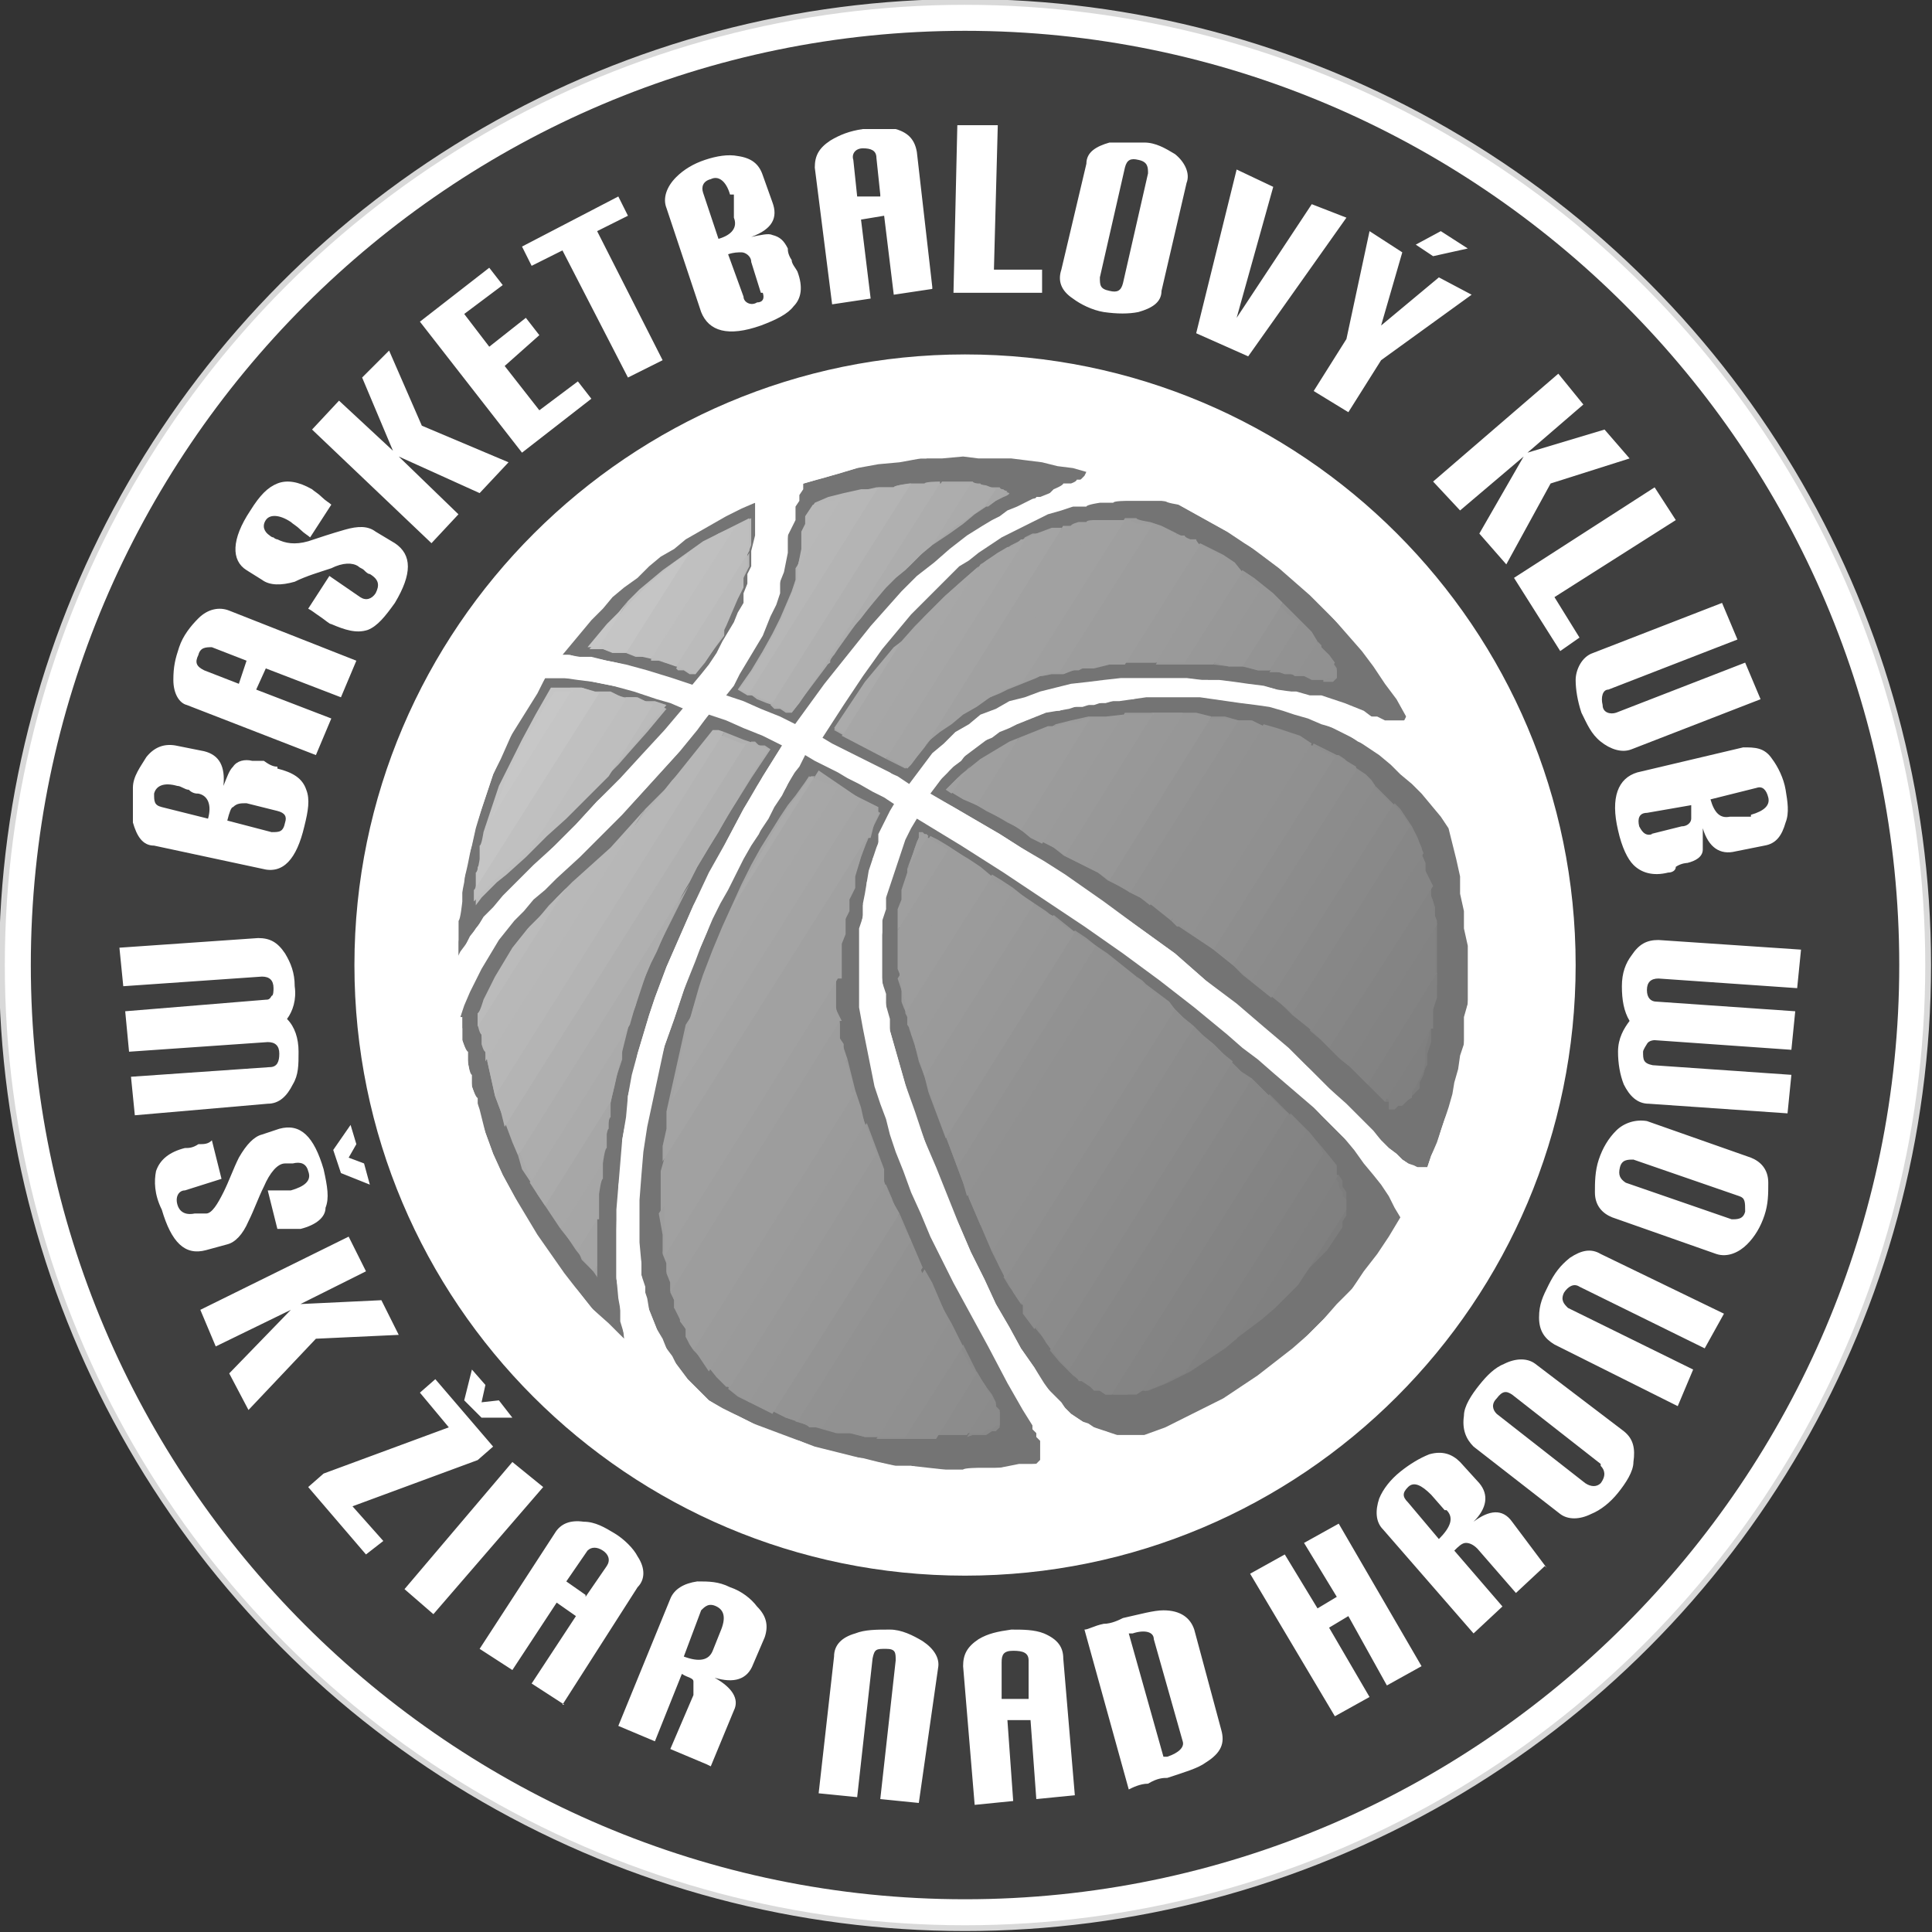 <?xml version="1.0" encoding="UTF-8"?>
<svg xmlns="http://www.w3.org/2000/svg" width="100.3" height="100.3" version="1.1" viewBox="0 0 100.3 100.3">
  <rect x="0" y="0" width="100.3" height="100.3" fill="#333333" stroke="none"/>
  <defs>
    <style>
      .cls-1 {
        fill: #878787;
      }

      .cls-1, .cls-2, .cls-3, .cls-4, .cls-5, .cls-6, .cls-7, .cls-8, .cls-9, .cls-10, .cls-11, .cls-12, .cls-13, .cls-14, .cls-15, .cls-16, .cls-17, .cls-18, .cls-19, .cls-20, .cls-21, .cls-22, .cls-23, .cls-24, .cls-25, .cls-26, .cls-27, .cls-28, .cls-29, .cls-30, .cls-31, .cls-32, .cls-33, .cls-34, .cls-35, .cls-36, .cls-37 {
        fill-rule: evenodd;
      }

      .cls-2 {
        fill: #b0b0b0;
      }

      .cls-3 {
        fill: #979797;
      }

      .cls-4 {
        fill: #c7c7c7;
      }

      .cls-5 {
        fill: #b8b8b8;
      }

      .cls-6 {
        fill: gray;
      }

      .cls-7 {
        fill: silver;
      }

      .cls-8 {
        fill: #868686;
      }

      .cls-9 {
        fill: #8b8b8b;
      }

      .cls-10 {
        fill: #bbb;
      }

      .cls-11 {
        fill: #a7a7a7;
      }

      .cls-12 {
        fill: #a6a6a6;
      }

      .cls-13 {
        fill: #989898;
      }

      .cls-14 {
        fill: #838383;
      }

      .cls-15 {
        fill: #929292;
      }

      .cls-16 {
        fill: #909090;
      }

      .cls-17 {
        fill: #a1a1a1;
      }

      .cls-38 {
        fill: #fff;
      }

      .cls-18 {
        fill: #7d7d7d;
      }

      .cls-19 {
        fill: #9d9d9d;
      }

      .cls-20 {
        fill: #ababab;
      }

      .cls-21 {
        fill: #8e8e8e;
      }

      .cls-22 {
        fill: #9b9b9b;
      }

      .cls-23 {
        fill: #949494;
      }

      .cls-24 {
        fill: #bebebe;
      }

      .cls-39 {
        fill: #747474;
      }

      .cls-25 {
        fill: #b4b4b4;
      }

      .cls-26 {
        fill: #adadad;
      }

      .cls-40 {
        fill: none;
        stroke: #d9d9d9;
        stroke-miterlimit: 22.9;
        stroke-width: .3px;
      }

      .cls-27 {
        fill: #818181;
      }

      .cls-28 {
        fill: #3f3f3f;
      }

      .cls-29 {
        fill: #9a9a9a;
      }

      .cls-30 {
        fill: #a4a4a4;
      }

      .cls-31 {
        fill: #9f9f9f;
      }

      .cls-32 {
        fill: #8c8c8c;
      }

      .cls-33 {
        fill: #898989;
      }

      .cls-34 {
        fill: #848484;
      }

      .cls-35 {
        fill: #b7b7b7;
      }

      .cls-36 {
        fill: #c5c5c5;
      }

      .cls-37 {
        fill: #919191;
      }
    </style>
  </defs>
  <!-- Generator: Adobe Illustrator 28.7.1, SVG Export Plug-In . SVG Version: 1.2.0 Build 142)  -->
  <g>
    <g id="Layer_1">
      <circle class="cls-38" cx="50.1" cy="50.1" r="50"/>
      <circle class="cls-40" cx="50.1" cy="50.1" r="50"/>
      <path class="cls-28" d="M50.1,18.4c17.5,0,31.7,14.2,31.7,31.7s-14.2,31.7-31.7,31.7-31.7-14.2-31.7-31.7,14.3-31.7,31.7-31.7M50.1,1.6c26.7,0,48.5,21.8,48.5,48.5s-21.8,48.5-48.5,48.5S1.6,76.8,1.6,50.1c0-26.7,21.8-48.5,48.5-48.5Z"/>
      <path class="cls-38" d="M85.7,43.3l1.6-.4c.3,0,.5-.2.5-.4s0-.4,0-.7h0c0,0-2.3.4-2.3.4-.4,0-.5.3-.4.7.2.4.4.5.7.4M90.9,42.3c.7-.2,1-.5.9-.9s-.3-.6-.6-.5l-2.4.6h0c.2.7.5,1,1,.9,0,0,.3,0,.6,0h.5ZM86.6,45.3c-.8.2-1.4,0-1.8-.4-.3-.3-.6-.9-.8-1.8-.4-1.7,0-2.7,1-3l5.5-1.3c.6,0,1.1,0,1.5.6.3.4.6,1,.7,1.6s.2,1.2,0,1.7c-.2.7-.5,1.1-1.1,1.2l-1.5.3c-.8.2-1.4-.2-1.7-1.2,0,.5,0,.9,0,1.1,0,.4-.4.6-.8.7,0,0-.3,0-.6.2,0,.2-.2.3-.4.3ZM84.7,38.9c-.5.2-1.1,0-1.6-.4s-.7-.9-1-1.5c-.2-.6-.3-1.2-.3-1.7s.3-1.2.9-1.4l6.7-2.6.8,1.9-6.7,2.6c-.3,0-.4.4-.3.8,0,.4.4.5.7.4l6.7-2.6.8,1.9-6.7,2.6ZM81,33.8l-2.4-3.8,7.3-4.7,1.1,1.7-6.3,4,1.3,2.1-1,.7ZM78.2,29.3l-1.4-1.6,2.3-4-3.3,2.8-1.4-1.5,6.5-5.6,1.3,1.6-2.9,2.5,4-1.2,1.3,1.5-4.1,1.3-2.3,4.2ZM76.2,12.9l-1.8.4-.9-.6,1.3-.7,1.4.9ZM76.4,15.3l-4.7,3.4-1.7,2.7-1.8-1.1,1.7-2.7,1.2-5.6,1.7,1.1-1.1,3.8,3-2.5,1.7.9ZM69.9,11.3l-5.1,7.2-2.7-1.2,2.1-8.5,1.9.9-1.9,6.8,3.9-5.9,1.8.7ZM58.3,14.7l1.3-5.7c0-.3,0-.6-.5-.7-.4-.1-.6,0-.7.4l-1.3,5.7c0,.4,0,.6.5.7.4.1.6,0,.7-.4ZM60.3,15.1c0,.6-.5.9-1.2,1.1-.5.1-1.1.1-1.8,0-.6-.1-1.2-.4-1.6-.7-.6-.4-.8-.9-.6-1.5l1.3-5.5c0-.6.5-.9,1.2-1.1.5,0,1.1,0,1.8,0,.6,0,1.1.3,1.6.6.5.4.8,1,.6,1.5l-1.3,5.6ZM54.1,15.2h-4.6c0-.1.2-8.7.2-8.7h2.1c0,0-.2,7.5-.2,7.5h2.5v1.2ZM45.7,10.1l-.2-1.9c0-.4-.3-.5-.7-.5-.4,0-.6.3-.5.6l.2,1.9h1.2ZM48.4,15l-2,.3-.5-4.1-1.2.2.5,4.1-2,.3-.9-7.1c0-.6.2-1,.8-1.4.5-.3,1-.5,1.7-.6.6,0,1.2,0,1.7,0,.7.2,1,.6,1.1,1.2l.8,7ZM39.5,15.2l-.5-1.6c0-.3-.3-.5-.5-.5s-.4,0-.7.1h0l.8,2.2c0,.3.4.5.7.3.3,0,.4-.2.3-.5ZM37.9,10.1c-.2-.7-.6-1-1-.8-.4.1-.5.4-.4.7l.8,2.4h0c.7-.2,1-.6.8-1.1,0-.1,0-.3,0-.6s0-.4,0-.6ZM41.4,14.1c.3.8.2,1.4-.2,1.8-.3.4-.9.7-1.7,1-1.7.6-2.7.3-3.1-.7l-1.8-5.4c-.2-.5,0-1.1.5-1.6.4-.4.9-.7,1.5-.9s1.2-.3,1.7-.2c.7.1,1.1.4,1.3,1l.5,1.4c.3.8,0,1.4-1.1,1.8.5-.1.9-.2,1.1-.1.4.1.6.3.8.7,0,.1,0,.3.2.6,0,.2.2.4.3.6ZM32.6,11.2l-1.6.8,3.4,6.7-1.8.9-3.4-6.6-1.6.8-.5-1,5-2.6.5,1ZM30.7,20.7l-3.6,2.8-5.3-6.8,3.6-2.8.7.9-2,1.5,1.3,1.7,1.9-1.5.7.9-1.8,1.6,1.8,2.3,2-1.5.7.9ZM26.4,24l-1.5,1.6-4.2-1.9,3.1,3-1.4,1.5-6.2-5.9,1.4-1.5,2.8,2.6-1.6-3.8,1.4-1.4,1.7,3.9,4.5,1.9ZM16.2,25.4c.1.1.3.2.5.4.2.2.4.3.5.4l-1.1,1.7c-.1-.1-.3-.2-.5-.4-.2-.2-.4-.3-.5-.4-.6-.4-1.1-.4-1.3-.1s-.1.6.2.8c0,0,.1.1.2.1.1.1.2.1.2.1.4.2.9.3,1.6.1.6-.2,1.2-.4,1.9-.6.7-.2,1.2-.2,1.6.1l1,.6c.9.6.9,1.6,0,3.1-.5.7-.9,1.2-1.4,1.4-.6.2-1.2,0-1.9-.3-.1,0-.3-.2-.6-.4-.3-.2-.4-.3-.6-.4l1.1-1.7,1.6,1.1c.3.2.6.1.8-.2.2-.4.2-.7-.3-1-.1,0-.2-.1-.3-.2-.1-.1-.2-.1-.3-.2-.3-.2-.8-.2-1.4.1-.6.2-1.3.4-1.9.7-.7.2-1.3.2-1.7-.1l-.8-.5c-.8-.5-.8-1.6.2-3.1.5-.8.9-1.2,1.4-1.4.5-.2,1.1-.1,1.8.3ZM12.8,34.3l-1.8-.7c-.3,0-.6,0-.7.4-.2.4-.1.6.3.8l1.8.7.4-1.2ZM18.5,34.3l-.8,1.9-3.9-1.5-.5,1.1,3.9,1.5-.8,1.9-6.7-2.6c-.4-.1-.7-.6-.7-1.3s.1-1.1.3-1.7c.2-.6.6-1.1,1-1.5.5-.5,1.1-.6,1.6-.4l6.6,2.6ZM14.4,42.1l-1.6-.4c-.3,0-.5,0-.7.2-.1,0-.2.3-.3.7h0c0,0,2.3.6,2.3.6.4,0,.6,0,.7-.5.1-.3,0-.5-.4-.6ZM9.2,40.8c-.7-.2-1.1,0-1.2.4,0,.4,0,.6.4.7l2.4.6h0c.2-.7,0-1.2-.5-1.3-.1,0-.3,0-.5-.2-.2,0-.4-.2-.6-.2ZM14.4,39.9c.8.2,1.3.5,1.5,1.1.2.5.1,1.1-.1,1.9-.4,1.7-1.1,2.5-2.2,2.2l-5.6-1.2c-.6,0-.9-.5-1.1-1.2,0-.5,0-1.1,0-1.8,0-.6.4-1.1.7-1.6.4-.5.9-.7,1.5-.6l1.5.3c.8.2,1.1.8,1,1.8.2-.5.3-.8.5-1,.2-.3.6-.4,1-.3.1,0,.3,0,.6,0,.4.3.6.3.7.3Z"/>
      <path class="cls-38" d="M93.5,49.3l-.2,2-7.2-.5c-.4,0-.6.2-.6.6s.2.6.5.6l7.2.5-.2,2-7.1-.5c0,0-.3,0-.4.2,0,0-.2.3-.2.4,0,.4,0,.6.5.7l7.2.5-.2,2-7.2-.5c-.6,0-1-.4-1.3-1-.2-.5-.3-1.1-.3-1.7,0-.7.3-1.2.6-1.6-.3-.5-.4-1.1-.4-1.8s.2-1.2.5-1.6c.4-.6.8-.8,1.4-.8l7.4.5ZM90.3,62.1l-5.5-1.9c-.3,0-.6,0-.7.4s0,.6.3.8l5.5,1.9c.3,0,.6,0,.7-.4,0-.5,0-.7-.3-.8ZM90.9,60.1c.5.2.9.6.9,1.3,0,.6,0,1.1-.2,1.7-.2.6-.5,1.1-.9,1.5s-1,.7-1.6.5l-5.4-1.9c-.5-.2-.9-.6-.9-1.3,0-.5,0-1.1.2-1.7.2-.6.5-1.1.9-1.5s1-.6,1.6-.5l5.4,1.9ZM89.5,68.2l-1,1.8-6.5-3.2c-.3-.2-.6,0-.8.3-.2.4,0,.6.2.8l6.5,3.2-.8,1.9-6.4-3.2c-.5-.3-.8-.7-.8-1.4s.2-1.1.5-1.7.6-1,1.1-1.4c.6-.4,1.1-.5,1.6-.2l6.4,3.1ZM83.1,76l-4.6-3.6c-.3-.2-.5-.2-.8.2-.3.3-.2.6,0,.8l4.6,3.6c.3.2.6.2.8,0,.3-.4.2-.7,0-.9ZM84.3,74.3c.5.4.6.9.5,1.6,0,.5-.4,1.1-.8,1.6s-.9.9-1.4,1.1c-.6.3-1.2.3-1.6,0l-4.5-3.5c-.4-.4-.6-.9-.5-1.6,0-.5.4-1.1.8-1.6s.8-.9,1.3-1.1c.6-.3,1.2-.3,1.6,0l4.6,3.5ZM75,78.4l-.7-.8c-.5-.5-.9-.7-1.2-.4s-.3.5,0,.8l1.6,1.9h0c.6-.6.8-1.1.4-1.5ZM80.2,81.3l-1.5,1.4-2-2.3c-.2-.2-.4-.3-.6-.3s-.4.2-.6.4h0c0,0,2.5,2.9,2.5,2.9l-1.5,1.4-4.7-5.4c-.4-.4-.4-1-.2-1.6.2-.5.6-1,1.1-1.4s1-.7,1.5-.9c.7-.2,1.2,0,1.6.4l1,1.1c.5.6.4,1.3-.3,2,.8-.6,1.5-.7,2,0l1.8,2.4ZM73.8,86.5l-1.8,1-2-3.6-1,.6,2.1,3.6-1.8,1-4.4-7.4,1.8-1,1.7,2.8,1-.6-1.7-2.8,1.8-1,4.3,7.4ZM61.4,90.4l-1.5-5.3c0-.4-.5-.5-1.1-.3h-.2l1.8,6.4h.2c.6-.2.9-.5.8-.8ZM63.4,89.8c.2.7,0,1.2-.8,1.7-.4.3-1.1.5-2,.8-.2,0-.5,0-1,.3-.4,0-.8.2-1,.3l-2.3-8.3c.2,0,.5-.2,1-.3.4,0,.8-.2,1-.3.9-.2,1.6-.4,2.1-.4.9,0,1.4.4,1.6,1l1.4,5.2ZM53.4,88.1v-1.9c0-.4-.3-.5-.8-.5s-.6.2-.6.6v1.9c0,0,1.4,0,1.4,0ZM55.8,93.2l-2,.2-.3-4.1h-1.2c0,0,.3,4.2.3,4.2l-2,.2-.6-7.2c0-.6.2-1,.8-1.4.5-.3,1-.4,1.7-.5.6,0,1.2,0,1.7.2.7.3,1,.7,1,1.3l.6,7.1ZM47.7,93.6l-2-.2.8-7.2c0-.4,0-.6-.5-.6s-.6,0-.7.5l-.8,7.2-2-.2.8-7.1c0-.6.4-1,1.1-1.2.5-.2,1.1-.2,1.8-.2.6,0,1.2.3,1.7.6.6.4.9.9.8,1.4l-1,7ZM37,85.7l.4-1c.3-.7.2-1.1-.2-1.3-.4-.2-.6,0-.8.2l-.9,2.4h0c.8.3,1.3.2,1.5-.3ZM36.7,91.6l-1.9-.8,1.2-2.8c0-.3,0-.5,0-.7s-.3-.2-.6-.4c0,0,0,0,0,0l-1.4,3.5-1.9-.8,2.7-6.6c.2-.5.7-.8,1.4-.9.6,0,1.1,0,1.7.3.6.2,1.1.6,1.4,1,.5.5.6,1,.4,1.6l-.6,1.4c-.3.8-1,1-2,.7.9.5,1.3,1.1,1,1.7l-1.2,2.9ZM30.4,82.9l1.1-1.6c.2-.3.1-.6-.2-.8-.3-.2-.6-.2-.8,0l-1.1,1.6,1,.7ZM29.3,88.5l-1.7-1.1,2.3-3.5-1-.7-2.3,3.5-1.7-1.1,3.9-6c.3-.5.8-.7,1.5-.6.6,0,1.1.3,1.6.6.5.3,1,.8,1.2,1.2.4.6.4,1.2,0,1.6l-3.9,6.1ZM22.5,83.8l-1.5-1.3,5.6-6.6,1.6,1.3-5.7,6.6ZM19,80.7l-3-3.5.8-.7,6.5-2.4-1.5-1.8.8-.7,3,3.5-.8.7-6.5,2.4,1.6,1.8-.9.7ZM12.9,73.2l-1-1.9,3.2-3.3-3.9,1.9-.8-1.9,7.7-3.8.9,1.8-3.4,1.7,4.2-.2.9,1.8-4.3.2-3.5,3.7ZM15.6,63.8c-.1,0-.4,0-.6,0-.3,0-.5,0-.6,0l-.5-2c.1,0,.3,0,.6,0s.4,0,.6,0c.7-.2,1.1-.5.9-1-.1-.4-.4-.5-.8-.4q-.1,0-.2,0c-.1,0-.2,0-.2,0-.4,0-.8.5-1.1,1.2-.3.6-.5,1.2-.8,1.8-.3.7-.7,1.1-1.1,1.2l-1.1.3c-1.1.3-1.8-.4-2.3-2.1-.4-.8-.4-1.5-.3-2,.2-.6.7-1,1.5-1.2.2,0,.4,0,.7-.2.3,0,.5,0,.7-.2l.5,2-1.9.6c-.3,0-.5.3-.4.7s.4.6.9.5c.1,0,.2,0,.3,0,.1,0,.2,0,.3,0,.3,0,.6-.5.9-1.1.3-.6.5-1.2.8-1.8.4-.7.8-1.1,1.2-1.2l.9-.3c1.1-.3,1.8.4,2.3,2.1.2.9.3,1.5.1,2,0,.5-.5.9-1.3,1.1ZM7,57.9l-.2-2,7.2-.5c.4,0,.5-.3.5-.7s-.2-.6-.6-.6l-7.2.5-.2-2.1,7.3-.6c.1,0,.2,0,.3-.2.1,0,.1-.3.1-.4,0-.4-.2-.6-.6-.6l-7.2.5-.2-2,7.2-.5c.6,0,1,.2,1.4.8.3.5.5,1,.5,1.7.1.7-.1,1.3-.4,1.7.4.4.6,1,.6,1.7s0,1.2-.3,1.7c-.3.6-.7,1-1.3,1l-6.9.6Z"/>
      <polygon class="cls-39" points="34 51.8 34.6 50.2 35.3 48.6 36 47 36.8 45.3 37.7 43.7 38.6 42 39.1 41.2 39.6 40.3 40.1 39.5 40.6 38.7 39.6 38.2 38.6 37.8 37.7 37.4 36.8 37.1 36 38.1 35.1 39.2 34.1 40.3 33.1 41.4 32 42.5 30.9 43.6 29.8 44.6 28.6 45.7 28 46.3 27.5 46.8 27 47.4 26.5 47.9 26.1 48.4 25.7 48.9 25.4 49.4 25.1 49.9 24.9 50.3 24.6 50.7 24.5 51.1 24.3 51.5 24 52.2 23.9 52.8 24 53.4 24 54 24.2 54.6 24.3 55.2 24.4 55.8 24.5 56.4 24.7 57 24.9 57.6 25.2 58.8 25.6 59.9 26.1 61 26.7 62.1 27.2 63.1 27.8 64.1 28.5 65.1 29.2 66.1 30 67 30.7 67.9 31.6 68.7 32.4 69.5 32.3 68.5 32.1 67.4 32 66.3 32 65.2 32 64 32 62.8 32.1 61.6 32.2 60.4 32.3 59.2 32.5 58 32.6 56.9 32.9 55.7 33.1 54.7 33.4 53.7 33.7 52.7 34 51.8"/>
      <polygon class="cls-39" points="53.8 73.5 53.3 72.7 52.4 71.3 51.4 69.4 50.2 67.2 49.7 66.1 49.1 64.9 48.5 63.8 48 62.6 47.5 61.5 47 60.4 46.6 59.5 46.4 58.6 46.1 57.8 45.9 57 45.6 56.1 45.4 55.2 45.2 54.2 45 53.1 44.8 52.1 44.7 51 44.7 50.4 44.7 49.9 44.7 49.3 44.7 48.7 44.7 48.1 44.8 47.5 44.8 46.9 44.9 46.4 45 45.8 45.1 45.2 45.3 44.6 45.5 44 45.7 43.5 45.9 42.9 46.2 42.3 46.5 41.8 45.9 41.4 45.3 41.1 44.6 40.7 44 40.4 43.5 40.1 42.9 39.8 42.3 39.5 41.8 39.2 41.5 39.8 41.1 40.3 40.8 40.9 40.4 41.5 40.1 42 39.7 42.6 39.4 43.3 39 43.9 38.6 44.6 38.2 45.4 37.8 46.2 37.4 46.9 37 47.7 36.7 48.4 36.4 49.1 36 49.9 35.5 51.4 35 52.9 34.5 54.3 34.2 55.7 33.9 57.1 33.6 58.5 33.4 59.8 33.3 61 33.2 62.3 33.2 63.4 33.2 64.5 33.3 65.6 33.3 66.2 33.4 66.8 33.6 67.4 33.7 68 33.9 68.5 34.1 69 34.4 69.5 34.6 70 34.9 70.4 35.1 70.8 35.4 71.2 35.7 71.6 36 71.9 36.3 72.2 36.6 72.5 36.8 72.7 37.6 73.2 38.3 73.5 39.1 73.9 39.8 74.3 40.6 74.6 41.5 74.8 42.2 75.1 43.1 75.4 43.9 75.6 44.8 75.7 45.6 75.9 46.5 76.1 47.3 76.1 48.2 76.2 49.1 76.3 50 76.3 51 76.3 51.9 76.2 52.9 76.1 53.8 76 54 75.8 54.1 75.5 54.2 75.2 54.2 74.9 54.2 74.8 54.2 74.6 54.2 74.4 54.2 74.3 54.1 74.1 54 73.9 53.9 73.7 53.8 73.5"/>
      <polygon class="cls-39" points="26.7 45.9 27.7 44.9 28.8 43.9 29.9 42.8 31 41.6 32.2 40.4 33.3 39.2 34.5 37.9 35.6 36.6 34.9 36.4 34.2 36.2 33.5 36 32.9 35.8 31.8 35.6 30.8 35.4 30 35.3 29.3 35.2 28.7 35.2 28.3 35.2 27.8 36 27.3 36.8 26.8 37.6 26.4 38.5 26 39.4 25.6 40.2 25.3 41.1 25 42 24.7 43 24.5 43.9 24.2 44.9 24.1 45.8 23.9 46.8 23.8 47.8 23.8 48.8 23.7 49.8 23.9 49.4 24.2 49 24.4 48.6 24.8 48.1 25.1 47.6 25.6 47.1 26.1 46.5 26.7 45.9"/>
      <polygon class="cls-39" points="36.4 35.7 36.9 35 37.3 34.4 37.7 33.8 38 33.3 38.3 32.7 38.6 32.2 38.8 31.7 38.9 31.2 39.1 30.7 39.2 30.3 39.3 29.8 39.4 29.4 39.5 28.6 39.6 27.8 39.6 27.4 39.6 27.1 39.6 26.9 39.6 26.6 39.5 26.4 39.4 26.3 39.3 26.2 39.2 26.1 38.5 26.4 37.7 26.8 37 27.2 36.3 27.6 35.6 28 35 28.5 34.3 28.9 33.7 29.4 33.1 30 32.4 30.5 31.8 31 31.3 31.6 30.7 32.2 30.2 32.8 29.7 33.4 29.2 34 29.5 34 30.1 34.1 30.7 34.1 31.5 34.3 32.5 34.5 33.6 34.8 34.9 35.2 36.4 35.7"/>
      <polygon class="cls-39" points="50.6 28.6 50 29 49.6 29.4 49.1 29.9 48.6 30.3 48.1 30.8 47.6 31.3 47.1 31.9 46.6 32.5 46.1 33.1 45.6 33.7 45.1 34.4 44.6 35.1 43.5 36.6 42.4 38.2 42.9 38.5 43.5 38.8 44.1 39.1 44.7 39.4 45.3 39.7 45.9 40 46.6 40.3 47.2 40.7 47.5 40.3 47.8 39.9 48.1 39.5 48.4 39.1 49 38.6 49.6 38 50.3 37.6 50.9 37.1 51.7 36.8 52.4 36.4 53.2 36.2 54 35.9 54.8 35.7 55.6 35.5 56.5 35.4 57.3 35.3 58.2 35.2 59 35.2 59.9 35.2 60.8 35.2 61.6 35.2 62.4 35.3 63.3 35.3 64.1 35.4 64.8 35.5 65.6 35.6 66.3 35.8 67 35.9 67.7 36.1 68.3 36.2 68.9 36.4 69.5 36.6 70 36.7 70.4 36.9 70.8 37.1 71.2 37.2 71.6 37.4 72 37.5 72.3 37.6 72.5 37.6 72.7 37.6 72.8 37.5 72.9 37.4 73 37.2 72.5 36.3 71.9 35.5 71.3 34.6 70.7 33.8 70 33 69.3 32.2 68.6 31.4 67.9 30.7 67.1 30 66.3 29.4 65.4 28.7 64.6 28.2 63.7 27.6 62.8 27.1 61.9 26.6 61 26.1 60.3 26 59.6 26 59 26 58.3 26 57.6 26 56.9 26.1 56.2 26.2 55.6 26.3 54.9 26.5 54.2 26.7 53.6 26.9 53 27.2 52.4 27.5 51.7 27.8 51.1 28.2 50.6 28.6"/>
      <polygon class="cls-39" points="37.5 36.1 38.4 36.4 39.3 36.8 40.2 37.2 41.2 37.7 42 36.6 42.8 35.5 43.6 34.5 44.4 33.5 45.2 32.5 46 31.6 46.8 30.7 47.6 29.9 48.5 29.2 49.3 28.5 50.2 27.8 51 27.3 51.5 27 51.9 26.8 52.3 26.5 52.8 26.3 53.2 26.1 53.6 25.9 54 25.8 54.5 25.6 54.9 25.5 55.3 25.3 55.6 25.2 55.9 25.1 56.1 24.9 56.2 24.8 56.3 24.7 56.4 24.5 55.7 24.3 54.9 24.2 54.1 24 53.3 23.9 52.5 23.8 51.7 23.8 50.8 23.8 50 23.7 48.9 23.8 47.8 23.8 46.7 24 45.6 24.1 44.5 24.3 43.5 24.6 42.4 24.9 41.4 25.2 41.3 25.4 41.2 25.7 41.1 26 41.1 26.3 41 27 40.9 27.8 40.8 28.7 40.6 29.7 40.5 30.2 40.4 30.7 40.2 31.3 39.9 31.9 39.7 32.4 39.5 32.9 39.2 33.5 38.9 34 38.6 34.5 38.2 35 37.9 35.6 37.5 36.1"/>
      <polygon class="cls-39" points="54.9 36.9 54.3 37 53.8 37.2 53.3 37.4 52.8 37.6 52.4 37.8 51.9 38 51.5 38.3 51 38.5 50.6 38.8 50.2 39.1 49.9 39.5 49.5 39.8 49.2 40.1 48.8 40.5 48.5 40.9 48.2 41.2 49.5 41.9 50.7 42.6 51.9 43.3 53 44 54.1 44.7 55.2 45.4 56.2 46.1 57.2 46.8 59.2 48.2 61 49.5 62.6 50.9 64.2 52.1 65.6 53.3 66.9 54.4 68 55.5 69 56.5 69.9 57.3 70.7 58.1 71.3 58.7 71.7 59.2 72.1 59.6 72.5 59.9 72.8 60.2 73.1 60.4 73.4 60.5 73.6 60.6 73.9 60.6 74.1 60.6 74.3 60 74.6 59.4 74.8 58.7 75 58.1 75.2 57.5 75.4 56.8 75.5 56.2 75.7 55.5 75.8 54.8 76 54.2 76.1 53.5 76.1 52.8 76.2 52.1 76.3 51.4 76.3 50.7 76.3 50 76.3 49.1 76.2 48.2 76.1 47.3 76.1 46.4 75.9 45.6 75.7 44.7 75.5 43.8 75.3 43 74.9 42.4 74.4 41.7 73.9 41.2 73.4 40.6 72.9 40.1 72.3 39.7 71.7 39.2 71.2 38.8 70.5 38.5 69.9 38.1 69.3 37.8 68.6 37.6 67.9 37.3 67.2 37.1 66.6 36.9 65.9 36.7 65.2 36.6 64.4 36.5 63.7 36.4 63 36.3 62.3 36.2 61.6 36.2 60.9 36.2 60.2 36.2 59.5 36.2 58.8 36.3 58.1 36.4 57.4 36.4 56.8 36.6 56.1 36.6 55.5 36.8 54.9 36.9"/>
      <polygon class="cls-39" points="47.5 42.4 47.2 42.9 46.9 43.5 46.7 44.1 46.5 44.6 46.3 45.3 46.2 45.8 46 46.5 45.9 47.1 45.8 47.7 45.8 48.4 45.7 49 45.7 49.7 45.7 50.3 45.8 50.9 45.9 51.6 46 52.2 46.1 52.9 46.2 53.5 46.4 54.2 46.6 54.9 47 56.3 47.4 57.7 48 59.2 48.5 60.7 49.1 62.2 49.8 63.6 50.4 65 51.1 66.4 51.7 67.7 52.4 68.9 53 70 53.7 71 54.2 71.9 54.8 72.5 55.1 72.8 55.3 73.1 55.6 73.4 55.9 73.6 56.2 73.8 56.5 73.9 56.8 74.1 57.1 74.2 57.4 74.3 57.7 74.4 58 74.5 58.3 74.5 58.9 74.5 59.4 74.5 60.5 74.1 61.5 73.6 62.5 73.1 63.5 72.6 64.4 72 65.3 71.4 66.2 70.7 67.1 70 67.9 69.3 68.7 68.5 69.4 67.7 70.2 66.9 70.8 66 71.5 65.1 72.1 64.2 72.7 63.2 72.4 62.7 72.1 62.1 71.7 61.5 71.3 61 70.8 60.4 70.3 59.7 69.8 59.1 69.2 58.5 68.6 57.9 68 57.2 67.3 56.6 66.6 55.9 65.9 55.3 65.1 54.6 64.3 54 63.5 53.3 61.8 51.9 60 50.6 58.1 49.2 56.1 47.8 54.1 46.4 51.9 45.1 49.8 43.7 47.5 42.4"/>
      <path class="cls-18" d="M71.9,57.2l2.4-3.8v.7c0,0-.2.6-.2.6v.6c-.1,0-.2.5-.2.5l-.2.4v.3c0,0-.3.3-.3.3l-.2.2-.2.2h-.2c0,0,0,.2,0,.2h-.2c0,0-.2,0-.2,0h0c0,0,0-.2,0-.2h-.2ZM64.2,69.5l5.3-8.5.2.3v.3c0,0,.2.3.2.3v.3c0,0,0,.3,0,.3v.6c0,0-.2.3-.2.3v.3c0,0-.2.3-.2.3l-.2.3-.2.3-.2.3-.3.3-.3.3-.3.3-.3.4-.4.4-.5.4-.5.4-1,.9-1.2,1.2Z"/>
      <path class="cls-6" d="M71,56.3l3.6-5.8v.6c0,0-.2.7-.2.7v.6c0,0-.2.6-.2.6v.7c0,0-.2.7-.2.7v.7s-.1.5-.1.5l-.2.4-.2.4-.2.3v.3c-.1,0-.3.2-.3.2l-.2.2h-.2c0,0-.2.2-.2.2h-.3c0,0,0-.2,0-.2h0c0,0,0-.3,0-.3l-.2-.2-.3-.3-.3-.3ZM69.9,62.8l-2.5,3.9-.6.6-.6.6-.7.6-.8.6-.8.6-.8.6-.8.5-.8.5,7.2-11.4.2.3.2.3.2.3v.3c0,0,.2.3.2.3v.2c0,0,.2.3.2.3v.2c0,0,.2.2.2.2v.4h0Z"/>
      <path class="cls-27" d="M69.5,61l-5.3,8.5-.6.5-.6.4-.6.4-.6.4-.6.3-.6.3-.5.2-.5.2h-.2l8.5-13.4.6.6.5.6.4.5v.5h0ZM74.3,53.4l-2.4,3.8-.2-.2-.4-.4-.6-.6-.7-.7,4.6-7.4v2.7c0,0,0,.6,0,.6v.6c0,0-.2.6-.2.6v.6c0,0,0,.2,0,.2v.2Z"/>
      <path class="cls-14" d="M68.7,59.9l-7.2,11.4-.5.2-.5.3-.5.2-.5.2h-.5c0,0-.5.2-.5.2h-.7l9.2-14.6.5.5.5.5.4.5.3.6ZM74.6,50.5l-3.6,5.8-.4-.4-.5-.5-.5-.4-.6-.6,5.3-8.5v.6c0,0,.2.6.2.6v.6c0,0,0,.6,0,.6v2.2Z"/>
      <path class="cls-34" d="M67.8,58.8l-8.5,13.4-.3.2h-.4c0,0-.4,0-.4,0h-.8c0,0-.3-.2-.3-.2l-.3-.2-.3-.2,9.4-15,.5.5.5.5.5.5.4.4ZM74.6,48l-4.6,7.3-.5-.4-.5-.5-.4-.4-.6-.5,5.8-9.2.2.5v.5c0,0,.2.5.2.5v.5c0,0,.2.5.2.5v.5c0,0,.2.5.2.5v.2Z"/>
      <path class="cls-8" d="M66.9,57.8l-9.2,14.6h-.3c0,0-.3-.2-.3-.2h-.3c0,0-.2-.2-.2-.2l-.3-.2-.3-.2-.3-.3-.3-.3,9.6-15,.5.5.5.5.5.5.4.3ZM74.4,46l-5.4,8.4-.4-.4-.5-.5-.5-.5-.5-.5,6.1-9.7.2.4.2.4.2.4v.4c0,0,.2.4.2.4v.4c0,0,.2.4.2.4l.2.4Z"/>
      <path class="cls-1" d="M65.9,56.9l-9.4,15-.3-.2h-.2c0-.1-.3-.3-.3-.3l-.2-.2-.5-.5-.5-.6,9.4-15,.5.5.6.4.5.5.4.4ZM73.9,44.3l-5.8,9.2-.5-.4-.5-.4-.5-.5-.5-.5,6.3-10,.3.3.2.3.2.3.2.3.3.6.3.8Z"/>
      <path class="cls-33" d="M50.2,74.6l1.3-2,.2.3v.4c0,0,.2,0,.2,0v.4h0v.2h0c0,0,0,.2,0,.2h0c0,0-.2.2-.2.2h-.2c0,0-.3.2-.3.2h-.7ZM65,56l-9.5,15.1-.5-.5-.4-.5-.4-.6-.5-.6,9.3-14.7.5.5.5.5.5.5.5.3ZM73.2,42.9l-6.1,9.7-.5-.4-.5-.4-.5-.4-.6-.5,6.4-10.1.5.5.5.5.4.5.4.6Z"/>
      <path class="cls-9" d="M48.6,74.6l2.1-3.4.3.5.2.3.3.4.2.4v.2c0,0,.2.2.2.2v.8c0,0-.2,0-.2,0h0c0,0-.2.2-.2.2h-.2c0,0-.3.2-.3.2h-2.3ZM64,55.1l-9.4,15-.3-.4-.3-.5-.3-.5-.3-.6v-.2c0,0-.4-.2-.4-.2l9-14.4.5.5.5.4.5.5.5.4ZM72.3,41.8l-6.3,10-.5-.4-.5-.4-.5-.4-.5-.5,6.4-10.1.6.5.5.5.5.5.3.3Z"/>
      <path class="cls-32" d="M51.5,72.5l-1.3,2h-3.2l3-4.7.4.8.3.6.3.5.2.3v.2c0,0,.3.3.3.3ZM63,54.2l-9.3,14.8-.3-.4-.3-.4v-.5c-.1,0-.4-.5-.4-.5l-.3-.4-.3-.5,8.8-14,.5.5.5.4.5.5.6.5ZM71.4,40.8l-6.4,10.1-.5-.4-.5-.4-.5-.4-.5-.4,6.3-10.1h.2c0,0,.3.2.3.2l.2.2.3.2.3.2.3.2.3.3.2.3Z"/>
      <path class="cls-21" d="M50.7,71.3l-2.1,3.4h-3.1l3.7-6,.4.8.4.7.3.6.4.5ZM62,53.3l-9,14.4-.4-.6-.3-.6-.4-.7-.4-.8,8.5-13.4.5.4.5.4.5.5.5.4ZM70.4,40l-6.4,10.1-.5-.4-.5-.4-.5-.4-.5-.4,6.2-9.9.6.3.6.3.5.3.5.3v.2Z"/>
      <path class="cls-16" d="M68.7,35.3l.5-.9.2.3v.2c0,0,0,.1,0,.1h0v.2h0c0,0-.2.2-.2.2h-.5ZM50,69.9l-3,4.7h-2.1c0,0-.8-.2-.8-.2l4.5-7.2.4.8.4.7.3.6.3.6ZM61,52.4l-8.8,14-.3-.6-.3-.7-.3-.7-.3-.7,8-13,.3.2.2.2.4.3.4.3.4.3.3.4ZM69.3,39.3l-6.3,10-.3-.2-.3-.2-.3-.2-.3-.2-.3-.2-.3-.2h-.1c0,0-.3-.3-.3-.3l6.1-9.6.6.2.6.3.6.3.6.3Z"/>
      <path class="cls-37" d="M67.3,35l1.1-1.7.2.2v.2c0,0,.4.3.4.3l.2.3v.3c0,0,.2.2.2.2v.2c0,0,0,0,0,0h0c0,0,0,.2,0,.2h0c0,0,0,0,0,0h-1.1c0,0-.3-.2-.3-.2l-.5-.2ZM49.3,68.6l-3.7,6h-.7c0,0-.7-.2-.7-.2h-.7c0,0-.7-.2-.7-.2l5.2-8.3.4.7.3.7.3.7.3.6ZM60,51.6l-8.5,13.4-.3-.7-.3-.7-.3-.7-.3-.7,7.7-12.2.4.3.4.3.4.3.3.3.5.4ZM68.1,38.6l-6.2,9.9-.5-.4-.5-.4-.6-.4-.6-.4,5.9-9.3.7.2.6.2.6.2.6.4Z"/>
      <path class="cls-37" d="M48.6,67.2l-4.5,7.2h-.7c0,0-.7-.2-.7-.2l-.7-.2-.7-.2,5.9-9.4.3.8.3.7.3.7.5.6ZM59,50.7l-8.1,12.9-.3-.7-.3-.7-.3-.8-.3-.8,7.2-11.5.6.4.5.4.5.4.5.4ZM66.9,38.2l-6.1,9.6-.5-.4-.5-.4-.6-.4-.6-.3,5.6-8.9h.7c0,0,.7.3.7.3l.6.2.7.3ZM69.3,34.4l-.5.9h-.7c0,0-.4-.2-.4-.2h-.5c0-.1-.6-.2-.6-.2h-.7c0,0,1.6-2.6,1.6-2.6l.3.4.3.4.3.3.3.3.3.3.3.4Z"/>
      <path class="cls-15" d="M47.9,65.8l-5.2,8.3h-.7c0-.1-.6-.3-.6-.3l-.6-.2-.6-.3,6.5-10.3.3.7.3.7.3.7.3.7ZM57.9,49.9l-7.7,12.2-.2-.7-.3-.8-.3-.8-.3-.8,6.7-10.7.6.4.5.4.5.4.5.4ZM65.6,37.7l-5.9,9.3-.5-.4-.6-.3-.5-.3-.5-.3,5.3-8.5h.7c0,0,.7.2.7.2h.7c0,0,.6.3.6.3ZM68.4,33.3l-1.1,1.7h-.6c0,0-.6-.2-.6-.2h-.8c0,0-.8-.2-.8-.2l2.1-3.3.5.5.5.5.5.5.3.5Z"/>
      <path class="cls-23" d="M47.3,64.4l-5.9,9.4-.6-.2-.6-.3-.6-.3-.6-.3,7-11.2.3.7.3.8.3.7.4.7ZM56.9,49.1l-7.2,11.5-.3-.8-.3-.8-.3-.8-.3-.8,6.2-9.9.5.4.5.4.5.4.7.4ZM64.3,37.4l-5.6,8.9-.6-.3-.6-.3-.5-.4-.6-.3,5-7.9h.7c0,0,.7.2.7.2h.7c0,0,.8.1.8.1ZM67.5,32.3l-1.6,2.5h-.6c0,0-.7-.2-.7-.2h-.8c0,0-.8-.1-.8-.1l2.5-4,.5.5.5.5.5.5.5.3Z"/>
      <path class="cls-3" d="M46.7,63l-6.6,10.4-.6-.3-.6-.3-.6-.3-.5-.4,7.6-12.1.3.8.3.8.3.7.4.7ZM55.8,48.4l-6.7,10.7-.3-.8-.3-.8-.3-.8-.2-.8,5.7-9,.6.4.5.4.5.4.5.3ZM62.9,37.2l-5.3,8.5-.6-.4-.6-.3-.6-.3-.6-.3,4.6-7.4h2.3c0,0,.8.2.8.2ZM66.6,31.3l-2.1,3.3h-.7c0,0-.7-.2-.7-.2h-1.6c0,0,3-4.8,3-4.8l.6.4.5.4.5.4.5.5Z"/>
      <path class="cls-13" d="M46,61.5l-7.1,11.3-.3-.2-.3-.2-.3-.2-.3-.3-.4-.4-.4-.4,8.1-12.8.3.8.3.8.3.8v.8ZM54.8,47.6l-6.2,9.9-.3-.8-.3-.8-.3-.8-.2-.8,5.1-8.1.5.3.5.4.5.4.7.3ZM61.4,37.1l-5,7.9-.6-.3-.6-.3-.5-.4-.5-.3,4.2-6.7h3ZM65.5,30.5l-2.5,4h-1.4c0,0-.8,0-.8,0h-.8l3.4-5.4.6.4.5.4.5.4.5.3Z"/>
      <path class="cls-29" d="M45.5,59.9l-7.6,12.1h-.2c0,0-.5-.5-.5-.5l-.4-.5-.4-.5-.4-.4,8.4-13.4.2.8.3.8.3.8.3.8ZM53.7,46.9l-5.7,9-.2-.7-.2-.6-.2-.6-.2-.6v-.4c0,0-.2-.4-.2-.4l4.5-7.2.5.3.6.4.5.4.6.4ZM59.9,37l-4.6,7.4-.6-.4-.6-.3-.6-.3-.5-.3,3.7-5.8h.8c0,0,.8-.2.8-.2h1.6ZM64.5,29.7l-3,4.7h-3.1l3.9-6.2.6.3.6.3.6.4.4.5Z"/>
      <path class="cls-22" d="M44.9,58.4l-8.1,12.8-.2-.3-.2-.3-.2-.3-.2-.3-.2-.3-.2-.3v-.4c0,0-.2-.4-.2-.4l8.6-13.6.2.8.2.8.3.9.2.9ZM52.6,46.2l-5.1,8.1v-.3c0,0-.2-.3-.2-.3v-.2c0,0-.2-.3-.2-.3v-.6c-.1,0-.3-.6-.3-.6v-.6c0,0-.2-.6-.2-.6l3.7-5.9.5.3.5.3.6.4.7.3ZM58.3,37.1l-4.2,6.7-.6-.3-.6-.5-.6-.3-.5-.3,3-4.8.8-.2.9-.2h.9c0,0,.9-.1.9-.1ZM63.4,28.9l-3.4,5.5h-2.4c0,0-.8.2-.8.2l4.3-6.9.6.3.6.3.6.3.5.3Z"/>
      <path class="cls-19" d="M44.4,56.7l-8.4,13.4-.2-.3-.2-.4v-.4c0,0-.3-.4-.3-.4v-.4c0,0-.3-.3-.3-.3v-.4c0,0-.2-.4-.2-.4l8.8-14.1v.3c0,0,0,.3,0,.3v.3c0,0,.2.3.2.3v.6c0,0,.2.6.2.6l.2.6v.7ZM51.5,45.5l-4.5,7.1v-.6c0,0-.2-.6-.2-.6v-.6c0,0-.2-.5-.2-.5v-2l2.7-4.3.5.3.5.3.6.4.6.5ZM56.6,37.3l-3.6,5.8-.6-.4-.6-.3-.6-.3-.5-.3,2.2-3.5.5-.2.5-.2.5-.2h.5c0,0,.5-.2.5-.2h.5c0,0,.5-.2.5-.2h.2ZM62.3,28.3l-3.9,6.2h-.8c0,0-.8.2-.8.2h-.8c0,0-.8.3-.8.3h0l4.8-7.6h.3c0,.1.3.2.3.2h.3c0,.1.3.2.3.2h.3c0,.1.3.2.3.2h.3c0,.1.2.3.2.3Z"/>
      <path class="cls-19" d="M44,55l-8.6,13.7-.2-.4-.2-.4v-.4c0,0-.2-.5-.2-.5v-.5c0,0-.2-.5-.2-.5v-.5c0,0-.2-.5-.2-.5l9-14.4v1.7c0,0,.2.9.2.9v.9c0,0,.2.3.2.3l.2.6ZM50.4,44.8l-3.7,5.9v-.9c0,0,0-.8,0-.8v-1.5c0,0,.2-.7.2-.7v-.6c0,0,.2-.6.2-.6v-.5c0,0,1.2-1.7,1.2-1.7l.4.2.5.3.6.4.7.5ZM54.8,37.6l-3,4.8-.7-.4-.6-.3-.5-.3-.4-.2,1-1.5.5-.3.5-.3.5-.3.6-.3.6-.3.6-.2.6-.2.3-.2ZM61.1,27.7l-4.3,6.9h-.4c0,0-.4.2-.4.2h-.4c0,0-.4.2-.4.2h-.6s-.5.1-.5.1h-.5c0,0-.5.2-.5.2l5.3-8.4h.6c0,.1.7.2.7.2l.6.2.8.4Z"/>
      <path class="cls-31" d="M43.6,53l-8.8,14.1v-.5c0,0-.2-.5-.2-.5v-.5c0,0-.2-.5-.2-.5v-1c0,0-.2-1.1-.2-1.1l9.4-15v.6c0,0-.2.6-.2.6v.6c0,0,0,.6,0,.6v2l.3.6ZM49.3,44l-2.7,4.3v-1.1c0,0,.2-.5.2-.5v-.5c0,0,.3-.9.3-.9l.2-.7.2-.6.2-.5v-.3c0,0,.2,0,.2,0h0c0,0,.3.3.3.3l.5.3.5.3ZM52.9,38.3l-2.2,3.5-.7-.3-.5-.3-.3-.2h-.1l.4-.4.4-.4.5-.4.5-.4.5-.3.5-.3.5-.3.5-.2ZM59.8,27.3l-4.8,7.6h-.6c0,0-.6.3-.6.3l-.5.2-.5.2-.5.2-.4.2-.5.2-.4.2,5.9-9.4h1.8c0,.1.4.2.4.2h.4c0,.1.3,0,.3,0Z"/>
      <path class="cls-17" d="M30.8,66l.2-.3v.6l-.2-.3ZM43.5,50.8l-9,14.4v-.6c0,0,0-.6,0-.6v-3.6c0,0,10.6-16.9,10.6-16.9l-.3.6-.2.7-.3.8-.2.9-.2,1v1c0,0-.2.5-.2.5v1.2c0,0,0,.6,0,.6ZM48.2,43.4l-1.1,1.7.3-.8.2-.6.2-.4h0c0,0,.3,0,.3,0ZM50.4,39.7l-1,1.5-.3-.2h0l.3-.3.3-.3.4-.3.3-.4ZM58.4,27l-5.3,8.4-.5.2-.5.2-.3.2-.4.2-.7.5-.7.4-.6.5-.6.4-.5.4-.3.4,7.2-11.5h.4c0-.1.4-.2.4-.2h.4c0-.1.4-.1.4-.1h1.6Z"/>
      <path class="cls-17" d="M30,64.9l1-1.6v3c.1,0-.2-.3-.2-.3l-.3-.3-.3-.3-.2-.5ZM43.7,47.9l-9.4,15v-2.1c0,0,.2-.7.2-.7v-.7c0,0,.2-.7.2-.7v-.7c0,0,.2-.7.2-.7l9.8-15.6,1,.5h0c0,0-.2.4-.2.4l-.2.4-.3.7-.3.8-.3,1v.6c0,0-.3.6-.3.6v.6c0,0-.3.6-.3.6ZM56.9,27l-5.9,9.4-.5.3-.5.3-.4.3-.4.3-.7.6-.5.5-.7.8-.3.4-1-.5,7.2-11.5.4-.2h.5c0-.1.5-.2.5-.2h.5c0-.1.5-.2.5-.2h.5c0-.1.5-.2.5-.2h.3Z"/>
      <path class="cls-30" d="M31,65.7l-.2.3-.5-.6-.4-.5-.4-.6-.4-.5,2.1-3.3v.7c-.1,0-.2.7-.2.7v3.8ZM45,43.5l-10.6,16.8v-.8c0,0,.2-.9.2-.9v-.9c0,0,.2-.9.2-.9l.2-.9.2-.9.2-.9.2-.9,7.8-12.4,2.2,1.1h0c0,0,0,.4,0,.4l-.2.4-.2.8ZM55.2,27.3l-7.2,11.5-.4.5-.3.4-.2.2h0l-2.1-1.2,5.9-9.4.5-.3.4-.3.4-.2.3-.2.6-.3.7-.3.8-.3h.7Z"/>
      <path class="cls-12" d="M51.2,26.3l.6-.9h.3c0,.1.3.2.3.2h0c0,.1-.3.2-.3.2l-.4.2-.4.3ZM31,63.3l-1,1.6-.5-.6-.4-.6-.4-.6-.4-.6,3.4-5.4v.9c-.1,0-.2.8-.2.8v.8c-.1,0-.2.8-.2.8v.8c-.1,0-.2.8-.2.8v.6c0,0,0,.7,0,.7ZM44.7,41.5l-9.8,15.6.2-1,.2-1,.2-1,.3-1,.2-.8.3-.8.3-.8.3-.8.3-.8.3-.7.3-.7.3-.7,4.4-7,2.2,1.5ZM53.3,27.9l-7.3,11.5-2.3-1.2,3-4.8.8-.9.8-.8.8-.8.8-.7.7-.6.6-.5.6-.4.5-.3h.3c0-.1.2-.2.2-.2l.2-.2h.3Z"/>
      <path class="cls-11" d="M48.4,28.3l2-3.2h.5c0,.1.5.2.5.2h.5c0,.1.4.2.4.2l-.3.3-.8.5-.6.4-.6.5-.7.5-.9.6ZM31.2,60.5l-2.1,3.3-.4-.6-.4-.6-.4-.6-.4-.6,5.1-8.1-.3.8v.9c0,0-.3.9-.3.9l-.2.9-.2.9v.9c-.1,0-.2.9-.2.9l-.2,1ZM43.5,40.9l-7.8,12.4h0l.2-.7.2-.7.2-.7.2-.6.5-1.3.5-1.2.5-1.1.5-1.1.5-1,.5-.9.5-.8.5-.8.4-.6.4-.5.5-.7.2-.3,1.5.6ZM50.8,29.4l-5.9,9.4-1.6-.9.4-.6.4-.6.4-.6.5-.6.5-.6.5-.6.5-.6.5-.6,1-1.1,1-1,1-.9.8-.7Z"/>
      <path class="cls-20" d="M31.7,57.2l-3.4,5.4-.4-.6-.4-.7-.4-.6-.2-.7,8.9-14.1-.3.6-.3.6-.3.6-.3.6-.3.6-.3.6-.3.6-.2.6-.3.7-.2.8-.3.8-.2.8-.2.8-.2.9-.2.9-.2.8ZM42.3,40.3l-4.4,7,.4-.8.4-.8.4-.7.4-.7.7-1.2.6-1,.6-.8.4-.6.3-.4h0c0,0,0,0,0,0ZM46.8,33.3l-3,4.8-.5-.3.4-.6.4-.6.4-.6.4-.6.5-.6.5-.6.5-.6.4-.3ZM51.7,25.4l-.6.9-.7.5-.9.6-.5.4-.5.4-.5.4-.5.5-.5.5-.5.4-.5.5-.5.6-.5.6-.5.6-.5.7-.5.7-.2.3-.2.2v.2c0,0-.3.2-.3.2l6.1-9.6h1.6c0,.1.7.2.7.2l.5.2Z"/>
      <path class="cls-26" d="M32.7,53.2l-5.1,8.1-.3-.7-.3-.7-.3-.7-.3-.7,12.6-20h.2c0,0,.2.2.2.2h.3c0,0,.3.2.3.2l-1,1.5-1,1.6-.9,1.5-.9,1.5-.8,1.5-.7,1.5-.3.7-.3.7-.3.6-.3.7-.2.6-.2.6-.2.6-.2.7ZM50.4,25.1l-2,3.2-.6.5-.6.6-.7.6-.6.6-.6.7-.6.8-.7.8-.6.9-.5.8-.6.8-.6.8-.6.8h-.3c0,0-.3-.2-.3-.2h-.3c0,0-.2-.2-.2-.2l7.2-11.4h.8c0-.1.8-.1.8-.1h1.6Z"/>
      <path class="cls-2" d="M35.8,45.8l-8.9,14.2-.3-.7-.3-.8-.3-.8-.3-.8,11.9-18.9.5.2.5.2.6.2.7.3-.6.9-.5.8-.5.9-.5.8-.5.9-.5.8-.6,1-.4.8ZM48.8,25.1l-6.1,9.6-.4.6-.4.6-.4.6-.4.5-.7-.3-.6-.2-.5-.2-.4-.3,6.7-10.7h.8c0-.1.8-.2.8-.2h.8c0-.1.8-.1.8-.1h0Z"/>
      <path class="cls-25" d="M38.8,38.5l-12.6,20-.2-.8-.3-.8-.2-.9-.2-.9,8.2-13.1.5-.5.5-.5.4-.5.5-.5.4-.5.4-.5.4-.5.4-.5.5.2.5.2.5.2h.3ZM47.3,25.1l-7.2,11.4-.5-.2-.4-.2h-.4c0,0-.5-.3-.5-.3l.7-1,.6-1,.5-.9.4-.8.3-.7.3-.7.2-.6v-.6c0,0,2.5-3.8,2.5-3.8l.8-.2.9-.2h.9c0-.1.9-.2.9-.2Z"/>
      <path class="cls-35" d="M37.6,38l-11.9,18.9-.2-.9-.2-.9-.2-.9-.2-.9,4.6-7.2h.2c0,0,.2-.2.2-.2l.5-.5.5-.5.5-.5.5-.5,1-1,.9-1,.8-1,.8-1,.8-1,.8-1h.3c0,0,.3.1.3.1ZM45.6,25.3l-6.7,10.7-.5-.2.7-1,.6-1,.5-.9.4-.8.3-.8.3-.7.2-.6v-.6c0,0,.3-1,.3-1v-.9c0,0,.2-.4.2-.4v-.4c0,0,.2-.3.2-.3l.2-.3.7-.3.8-.2.9-.2h.9Z"/>
      <path class="cls-5" d="M35.1,34.7l3.8-6v.7c0,0-.3.6-.3.6l-.3.8-.3.9-.2.5-.2.4v.4c0,0-.3.4-.3.4l-.3.4-.3.4-.3.4-.3.4h-.3c0,0-.3-.2-.3-.2h-.3c0,0-.1-.1-.1-.1ZM31.5,40.3l2.3-3.7h.4c0,0,.4.2.4.2l-1,1.2-.8.9-.7.8-.6.6ZM33.5,42l-8.3,13.1v-.5c-.1,0-.2-.4-.2-.4v-.5c-.1,0-.2-.5-.2-.5v-.6c.1,0,.4-.7.4-.7l.2-.4.2-.4.2-.5.3-.5.3-.5.3-.5.4-.5.4-.5.5-.5.5-.6.6-.6.6-.6,1-.9,1-.9.9-1,.9-1ZM43.8,25.7l-2.4,3.8.2-1v-.9c0,0,.2-.4.2-.4v-.4c0,0,.2-.3.2-.3l.2-.3h.3c0-.1.4-.2.4-.2h.4c0-.1.5-.3.5-.3Z"/>
      <path class="cls-10" d="M33.8,34.2l4.4-6.9.4-.2.4-.2h0v1.4c0,0-.2.5-.2.5v.5c0,0-.2.6-.2.6v.6c0,0-.3.6-.3.6l-.3.7-.3.7-.3.6-.4.7-.4.6-.5.6-.7-.3-.6-.2-.6-.2h-.4ZM27.6,44l4.9-7.8h.5c0,0,.5.2.5.2h.5c0,0,.6.2.6.2l-1,1.2-.8,1-.7.8-.6.7-.6.6-.7.6-.8.8-1,.9-.4.5-.4.3ZM29.4,46.1l-4.6,7.2v-.7c.1,0,.3-.7.3-.7l.2-.4.2-.4.2-.4.3-.5.3-.5.3-.5.4-.5.4-.5.5-.5.5-.5.5-.6.5-.5Z"/>
      <path class="cls-24" d="M33.9,36.6l-2.3,3.7-.7.7-.7.7-.8.8-1,.9-1.1,1.1-1,.9-.5.4-.4.4-.4.4-.3.4v-.4c.1,0,.2-.4.2-.4l6.2-10.2h.6c0,0,.7.2.7.2h.7c0,0,.8.4.8.4ZM38.9,28.6l-3.8,6-.8-.3-.7-.2h-.6c0,0-.5-.2-.5-.2l3.3-5.2.7-.5.8-.5.8-.4.8-.4h0v.2h0v1.5Z"/>
      <path class="cls-7" d="M32.5,36.3l-4.9,7.7-.9.8-.8.7-.7.7-.6.6v-.6c.1,0,.2-.6.2-.6v-.6c.1,0,.2-.6.2-.6v-.5c.1,0,.2-.5.2-.5v-.5c.1,0,.2-.5.2-.5l4.2-6.7h.6c0,0,.7.2.7.2h.8c0,0,.8.4.8.4ZM38.2,27.3l-4.4,6.9-.9-.2-.7-.2h-.6c0,0-.5-.2-.5-.2l1.5-2.4.6-.6.6-.5.6-.5.7-.5.7-.5.7-.5.8-.4.9-.4Z"/>
      <path class="cls-36" d="M31.1,36l-6.4,10.1v-.8c.1,0,.2-.7.2-.7v-.7c.1,0,.2-.7.2-.7l.2-.6.2-.6.2-.6.2-.6.3-.6.3-.6.3-.6.3-.6.7-1.3.8-1.4h1.6c0,0,.9.3.9.3ZM35.8,28.7l-3.3,5.2h-.7c0,0-.5-.2-.5-.2h-.7l.6-.7.6-.7.6-.7.6-.6.6-.6.7-.6.7-.6.8-.5Z"/>
      <path class="cls-4" d="M29.7,35.8l-4.2,6.7.3-.8.3-.8.3-.8.4-.8.4-.8.5-.8.5-.9.6-.9h.9ZM32.6,31.2l-1.5,2.4h-.6l.5-.6.5-.6.6-.6.5-.6Z"/>
      <path class="cls-38" d="M59.4,74.5h-1.7c0,0-.3-.2-.3-.2h-.3c0,0-.3-.2-.3-.2h-.3c0,0-.3-.3-.3-.3l-.3-.2-.3-.2-.3-.3-.3-.3-.3-.3-.5-.7-.5-.8-.7-1-.6-1.1-.7-1.2-.6-1.3-.7-1.4-.6-1.4-.6-1.5-.6-1.5-.6-1.4-.5-1.5-.5-1.4-.4-1.4-.2-.7-.2-.7v-.6c0,0-.2-.7-.2-.7v-.6c0,0-.2-.6-.2-.6v-.6c0,0,0-.6,0-.6v-2c0,0,.2-.6.2-.6v-.6c0,0,.2-.6.2-.6l.2-.6.2-.6.2-.6.2-.6.3-.6.3-.5,2.3,1.4,2.2,1.4,2.1,1.4,2.1,1.4,2,1.4,1.9,1.4,1.8,1.4,1.7,1.4.8.7.8.6.8.7.7.6.7.6.7.6.6.6.6.6.6.6.5.6.5.6.5.6.4.6.4.6.4.6.3.6-.6,1-.6.9-.9.6-.7.9-.7.8-.8.8-.8.8-.7.7-.9.7-.9.7-.9.6-.9.6-1,.5-1,.5-1,.5-1.1.4ZM50.1,22.9h-2.8c0,.1-1.3.3-1.3.3l-1.4.2-1.3.3-1.3.5-1.3.4-1.2.5-1.2.5-1.2.6-1.1.7-1.1.7-1.1.8-1,.8-1,.8-1,.9-.9,1-.8,1-.8,1-.8,1.1-.6,1-.6,1.2-.6,1.2-.6,1.2-.5,1.2-.4,1.2-.4,1.3-.3,1.3-.3,1.4-.2,1.4v5.5c.1,0,.3,1.4.3,1.4l.2,1.3.3,1.3.4,1.3.4,1.3.5,1.2.6,1.2.6,1.2.6,1.1.7,1.1.8,1.1.8,1,.8,1,.9.9,1,.9,1,.9,1,.8,1.1.8,1.1.7,1.2.6,1.2.6,1.2.5,1.2.5,1.3.5,1.3.4,1.3.3,1.2.2,1.4.2h1.4c0,0,1.4,0,1.4,0h2.8c0,0,1.4-.3,1.4-.3l1.3-.3,1.3-.3,1.3-.4,1.3-.5,1.2-.5,1.2-.5,1.2-.6,1.1-.6,1.1-.7,1.1-.8,1-.8,1-.9.9-.9.9-.9.9-1,.8-1,.8-1.1.7-1.1.7-1.1.6-1.2.5-1.2.5-1.2.5-1.3.4-1.3.3-1.3.3-1.3.2-1.4v-1.4c0,0,0-1.4,0-1.4v-2.8c0,0-.6-1.2-.6-1.2l-.3-1.4-.3-1.3-.3-1.3-.5-1.3-.5-1.2-.5-1.2-.6-1.2-.6-1.1-.7-1.1-.8-1.1-.8-1-.9-1-.9-1-.9-.8-1-.8-1-.8-1.1-.8-1.1-.7-1.1-.6-1.2-.6-1.2-.5-1.2-.5-1.3-.4-1.3-.4-1.3-.3-1.3-.2-1.4-.2-1.4-.2h-1.4ZM74.1,60.6h-.7c0,0-.3-.2-.3-.2l-.3-.2-.3-.3-.4-.3-.4-.4-.5-.5-.6-.6-.8-.8-.8-.8-1-1-1.1-1-1.3-1.1-1.4-1.2-1.5-1.2-1.7-1.5-1.8-1.3-1.9-1.4-1-.7-1-.7-1.1-.7-1.2-.7-1.1-.7-1.2-.7-1.2-.7-1.2-.7.3-.4.3-.4.3-.3.3-.4.4-.3.4-.3.4-.3.4-.3.4-.3.5-.3.5-.2.5-.2.5-.2.5-.2.5-.2h.5c0,0,.6-.2.6-.2h.6c0,0,.6-.2.6-.2h.6c0,0,.7-.2.7-.2h.7c0,0,.7-.2.7-.2h3.5c0,0,.7.2.7.2h.7c0,0,.7.2.7.2h.7c0,0,.7.3.7.3l.7.2.7.2.6.3.7.3.6.3.6.3.6.4.6.4.6.5.5.5.6.5.5.5.5.6.5.6.4.6.2.8.2.8.2.9v.9c0,0,.2.9.2.9v.9c0,0,.2.9.2.9v3c0,0-.2.7-.2.7v.7c0,0,0,.7,0,.7v.7c0,0-.2.7-.2.7l-.2.6v.6c0,0-.3.6-.3.6l-.3.7-.2.6-.2.6-.3.7-.2.6ZM73,37.2h0c0,0,0,.2,0,.2h0c0,0-.2,0-.2,0h-.5s-.4,0-.4,0l-.4-.2h-.3c0,0-.4-.3-.4-.3l-.5-.2-.5-.2-.6-.2-.6-.2h-.6c0,0-.7-.2-.7-.2h-.7c0,0-.7-.2-.7-.2h-.8c0,0-.8-.2-.8-.2h-.8c0,0-.8-.2-.8-.2h-1.6c0,0-.8,0-.8,0h-2.6c0,0-.8.2-.8.2h-.8c0,0-.8.3-.8.3l-1,.2-.8.2-.8.3-.7.3-.7.4-.7.4-.7.5-.6.6-.6.6-.3.4-.3.4-.3.4-.3.4-.6-.3-.7-.5-.6-.3-.6-.3-.6-.3-.6-.3-.6-.3-.5-.3,1.1-1.7,1-1.5.5-.7.5-.7.5-.6.5-.6.5-.6.5-.5.5-.5.5-.5.5-.5.5-.5.5-.3.5-.4.6-.4.6-.4.6-.3.6-.3.6-.3.6-.3.7-.2.6-.2h.7c0-.1.7-.2.7-.2h.7c0-.1.7-.1.7-.1h2c0,.1.7.2.7.2l.9.5.9.5.9.5.9.6.8.6.8.6.8.7.8.7.7.7.7.7.9.8.7.8.6.8.6.8.6.9.5.9ZM56.4,24.5h0c0,.1,0,.2,0,.2h0c0,.1-.2.2-.2.2h-.3c0,.1-.3.2-.3.2h-.4c0,.1-.5.3-.5.3l-.4.4h-.5c0,.1-.4.3-.4.3l-.4.2-.5.2-.4.3-.3.2-.5.3-.9.6-.8.6-.8.7-.8.7-.8.8-.9.9-.8.9-.8,1-.8,1-.8,1-.8,1.1-.8,1.1-1-.5-1-.4-.9-.4-.9-.3.4-.5.3-.6.3-.5.3-.5.3-.5.3-.5.2-.5.2-.5.3-.6.2-.6v-.6c0,0,.2-.5.2-.5l.2-1v-.9c0,0,.4-.8.4-.8v-.7c0,0,.2-.3.2-.3v-.3c0,0,.2-.3.2-.3v-.3c0,0,1.1-.3,1.1-.3l1-.3,1-.3,1.1-.2,1.1-.2h1.1c0-.1,1.1-.2,1.1-.2h3.5c0,.1.8.2.8.2h.8c0,.1.8.2.8.2l.8.2.8.3ZM39.2,26.1h0c0,.1,0,.2,0,.2h0c0,.1,0,.3,0,.3v.2c0,0,0,.3,0,.3v.7c0,0-.2.8-.2.8v.8c0,0-.2.4-.2.4v.5c0,0-.2.5-.2.5v.5c0,0-.3.5-.3.5l-.2.5-.3.5-.3.5-.3.6-.4.6-.4.5-.5.6-1.5-.5-1.3-.4-1.1-.3-1-.2h-.8c0,0-.6-.2-.6-.2h-1l.5-.6.5-.6.5-.6.6-.6.6-.6.6-.5.6-.5.6-.5.6-.5.6-.5.7-.5.7-.4.7-.4.7-.4.7-.4.9-.3ZM28.3,35.2h1.7c0,0,.8.2.8.2l1,.2,1.1.3.6.2.6.2.7.2.7.3-1.1,1.3-1.2,1.3-1.1,1.2-1.1,1-1.1,1.2-1.1,1.1-1.1,1.1-1,1-.6.6-.5.6-.5.5-.4.5-.3.5-.2.3-.2.4-.2.4v-2c.1,0,.2-1,.2-1v-1c.1,0,.3-1,.3-1l.2-1,.2-.9.3-.9.3-.9.3-.9.4-.9.4-.9.5-.8.5-.8.5-.8.4-.8ZM23.9,52.8l.2-.6.3-.7.2-.4.2-.4.2-.4.3-.5.3-.5.3-.5.4-.5.4-.5.5-.5.5-.6.6-.5.6-.6,1.2-1.1,1.1-1.1,1.1-1.1,1-1.1,1-1.1,1-1.1.9-1.1.8-1.1.9.3.9.4,1,.4,1,.5-.5.8-.5.8-.5.8-.7,1.2-.9,1.7-.8,1.7-.9,1.6-.7,1.6-.7,1.6-.6,1.6-.3.9-.3,1-.3,1-.3,1.1-.2,1.1v1.1c-.1,0-.3,1.2-.3,1.2v1.2c0,0-.2,1.2-.2,1.2v1.2c-.1,0-.1,1.2-.1,1.2v2.4c0,0,.2,1.1.2,1.1v1.1c0,0,.3,1,.3,1l-.9-.8-.8-.8-.8-1-.7-.9-.7-1-.7-1-.6-1-.6-1-.6-1.1-.5-1.1-.4-1.1-.4-1.2v-.6c-.1,0-.3-.6-.3-.6v-.6c-.1,0-.2-.6-.2-.6v-.6c-.1,0-.3-.6-.3-.6v-1.2ZM50,76.3h-1.8c0,0-.9-.2-.9-.2h-.9c0,0-.9-.2-.9-.2l-.8-.2-.8-.2-.8-.2-.8-.2-.8-.3-.8-.3-.8-.3-.8-.3-.8-.4-.8-.4-.7-.4-.3-.3-.3-.3-.2-.2-.3-.3-.3-.4-.3-.4-.3-.4-.2-.4-.3-.5-.2-.5-.2-.5-.2-.5-.2-.6v-.6c0,0-.2-.6-.2-.6v-.6c0,0-.2-1-.2-1v-3.5c0,0,.2-1.3.2-1.3l.2-1.3.3-1.4.3-1.4.4-1.4.5-1.4.5-1.5.6-1.5.3-.8.3-.7.3-.8.4-.8.4-.7.4-.8.4-.8.5-.8.4-.6.4-.6.3-.6.4-.6.3-.6.3-.5.3-.6.3-.5.5.3.6.3.6.3.6.3.6.3.6.3.6.3.6.4-.3.5-.3.6-.3.6v.7c0,0-.3.6-.3.6v.6c0,0-.3.6-.3.6v.6c0,0-.2.6-.2.6v.6c0,0-.2.6-.2.6v4.1c0,0,.2,1.1.2,1.1l.2,1,.2,1,.2,1,.3.9.3.8.2.8.3.9.4,1,.4,1.1.5,1.1.5,1.2.6,1.2.6,1.2.6,1.1,1.2,2.2,1,1.9.8,1.4.5.8v.2c0,0,.2.2.2.2v.2c0,0,.2.2.2.2v.4c0,0,0,.2,0,.2v.8c0,0,0-.4,0-.4l-.2.2h-.9c0,0-1,.2-1,.2h-1c0,0-.9,0-.9.1Z"/>
      <polygon class="cls-38" points="25 73.6 24.1 72.7 24.5 71.1 25.2 71.9 25 72.8 25.9 72.7 26.6 73.6 25 73.6"/>
      <polygon class="cls-38" points="17.7 60.9 17.3 59.7 18.2 58.4 18.5 59.4 18.1 60.1 18.9 60.4 19.2 61.5 17.7 60.9"/>
    </g>
  </g>
</svg>